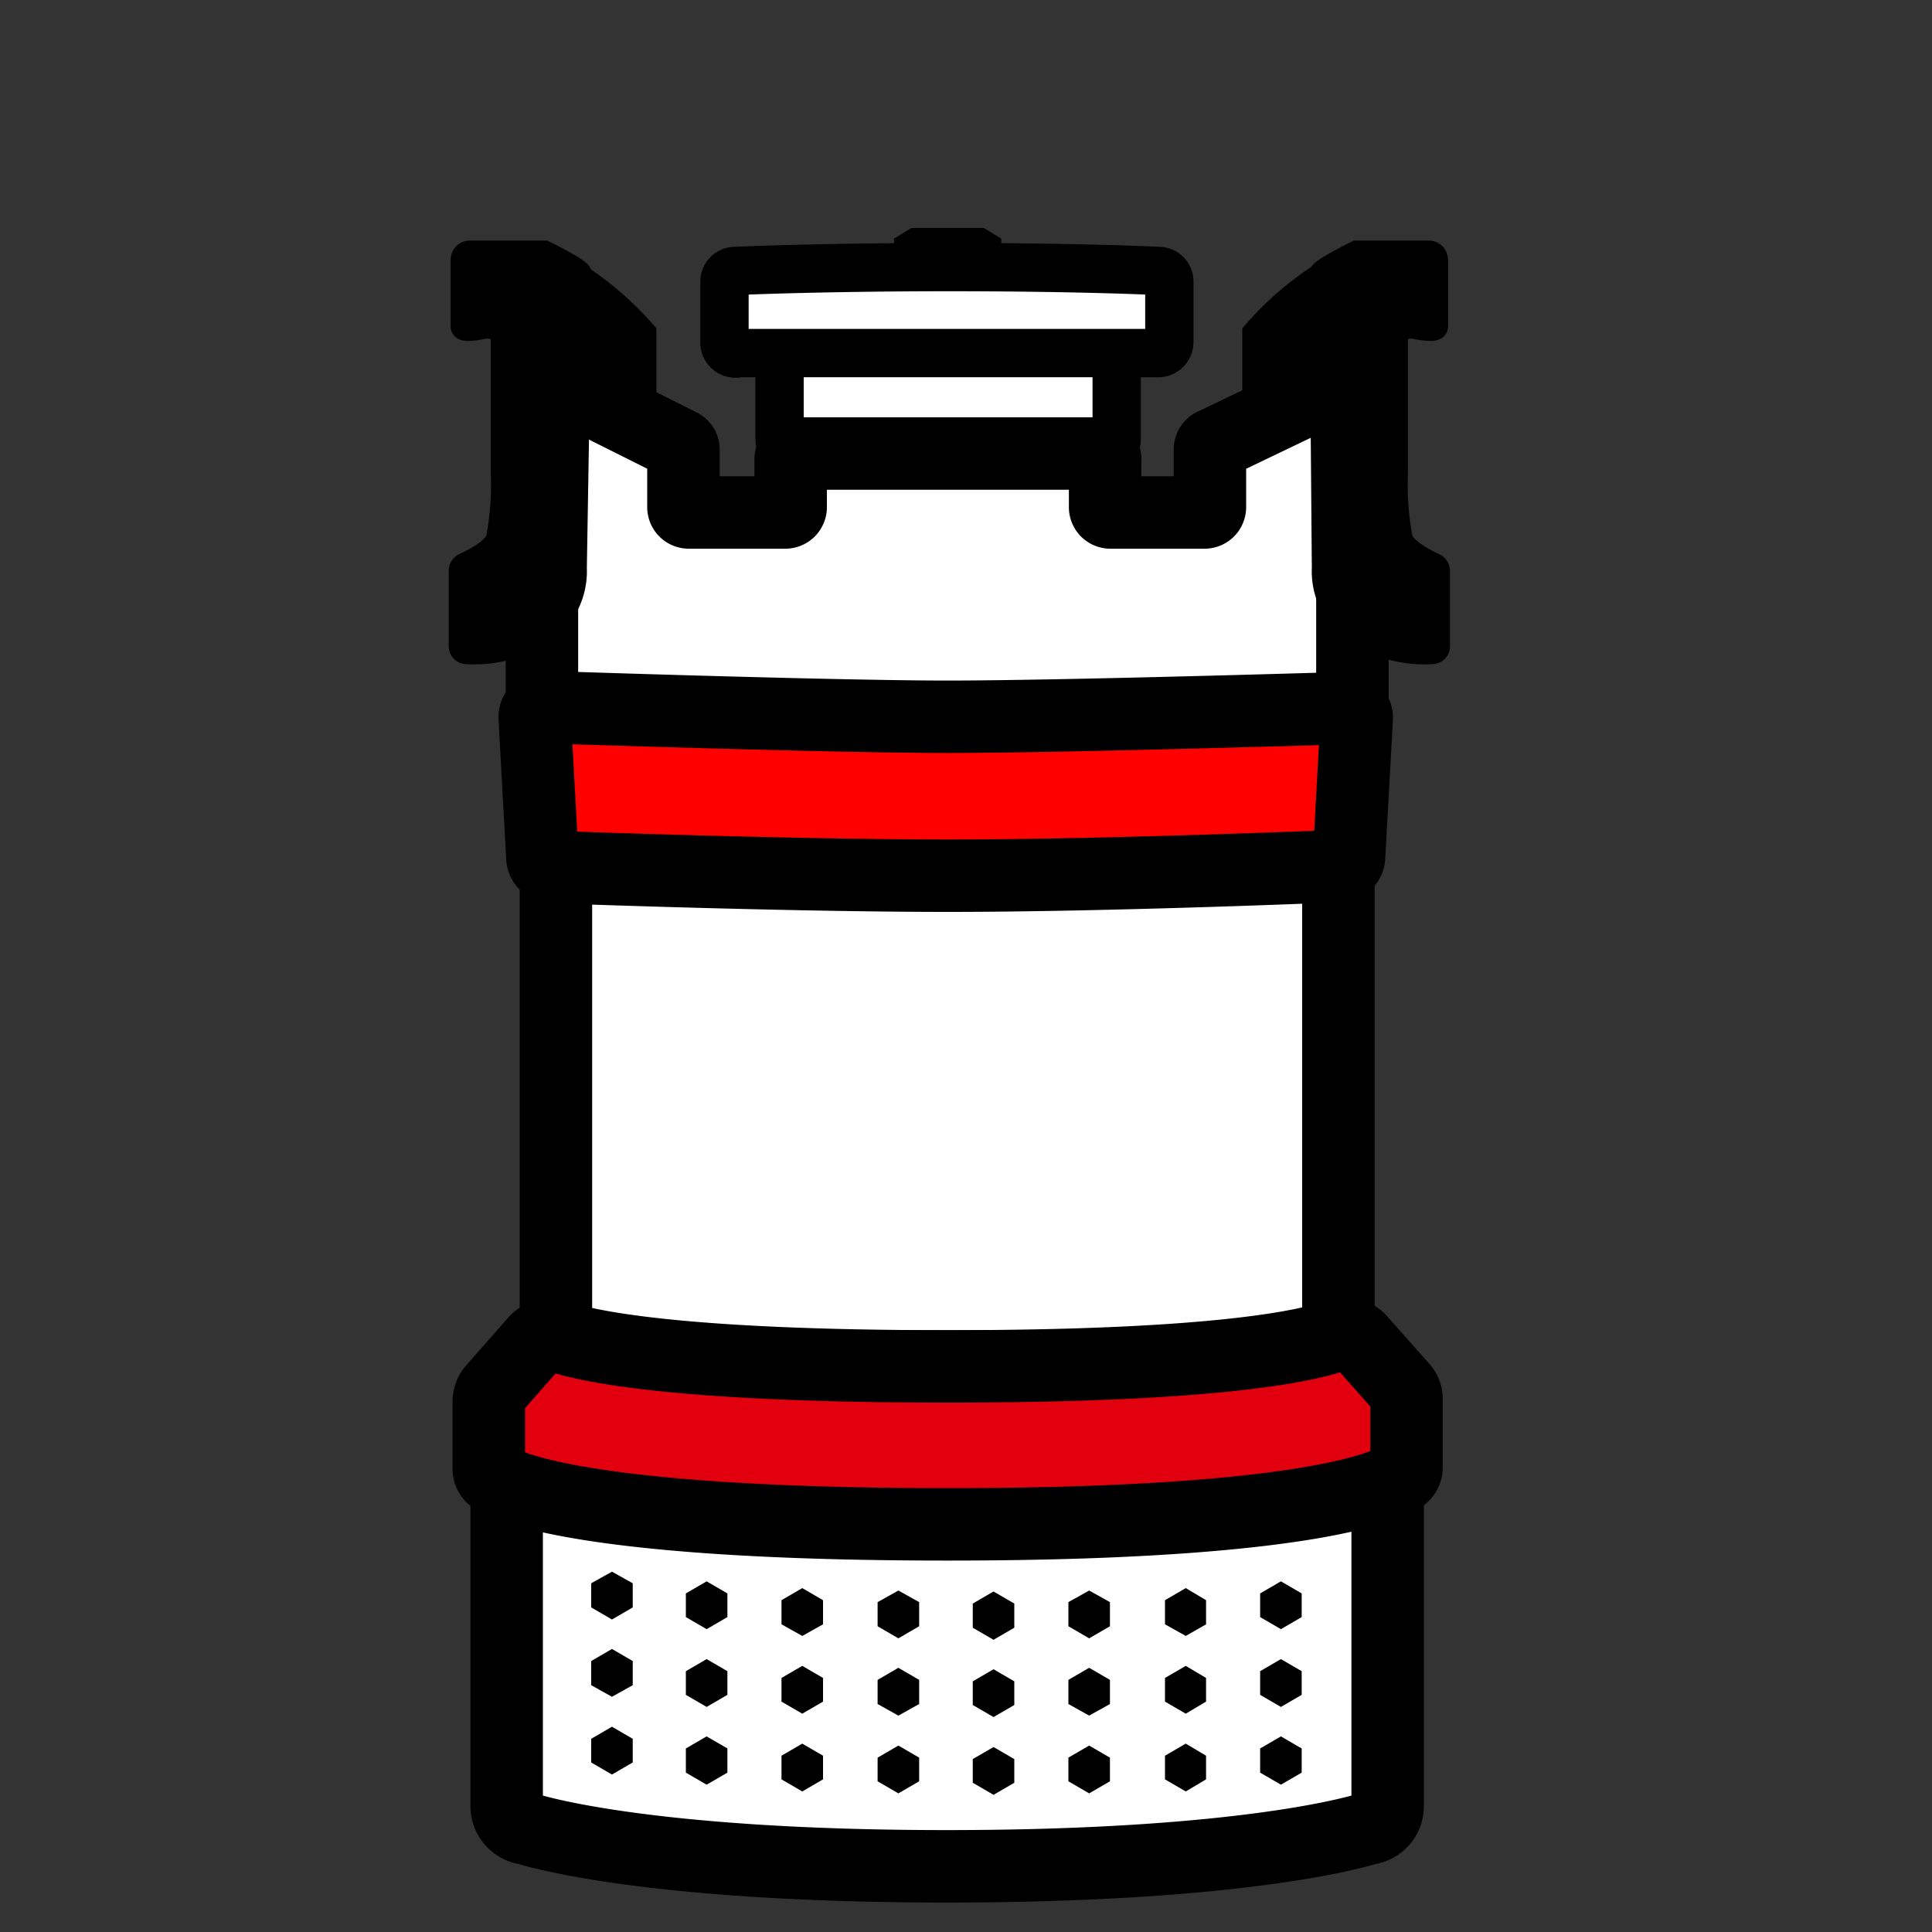 <svg id="Ebene_2" data-name="Ebene 2" xmlns="http://www.w3.org/2000/svg" viewBox="0 0 40 40"><rect x="0" y="0" width="40" height="40" fill="#333333" stroke="none"/><defs><style>.cls-1,.cls-2,.cls-3,.cls-4,.cls-5{stroke:#000;}.cls-1{stroke-miterlimit:5;stroke-width:0.5px;}.cls-2,.cls-3{fill:#fff;}.cls-2,.cls-3,.cls-4,.cls-5{stroke-miterlimit:10;}.cls-3,.cls-4,.cls-5{stroke-width:1.5px;}.cls-4{fill:#e3000e;}.cls-5{fill:red;}</style></defs><path class="cls-1" d="M27.74,5.46l.15,6.84a2.12,2.12,0,0,1-.06-.52L26.1,10.7a.31.31,0,0,1-.13-.25c0-.68,0-3.38,0-3.56A6.52,6.52,0,0,1,27.74,5.46Z"/><rect class="cls-2" x="16.14" y="6.97" width="6.98" height="2.42" rx="0.3"/><path class="cls-1" d="M11.57,5.46l-.15,6.84a2.12,2.12,0,0,0,.06-.52L13.2,10.7a.3.3,0,0,0,.14-.25c0-.68,0-3.38,0-3.56A6.67,6.67,0,0,0,11.57,5.46Z"/><path class="cls-3" d="M19.62,30.54H10.49V37.4a.47.47,0,0,0,.42.46s2.32.78,8.69.78,8.71-.78,8.71-.78a.47.47,0,0,0,.42-.46V30.54Z"/><polygon points="20.73 4.94 20.37 4.72 19.74 4.72 19.5 4.72 18.87 4.72 18.51 4.94 18.51 5.65 19.5 5.73 19.5 5.75 19.62 5.74 19.74 5.75 19.74 5.73 20.73 5.65 20.73 4.94"/><polygon class="cls-3" points="19.62 17.71 19.6 17.71 11.51 17.71 11.51 28.29 19.6 28.29 19.62 28.29 27.71 28.29 27.71 17.71 19.62 17.71"/><path class="cls-4" d="M28.15,27.74a.42.42,0,0,0-.46-.1c-.59.22-2.48.65-8.07.65s-7.49-.42-8.08-.63a.42.42,0,0,0-.45.11l-.88,1a.38.38,0,0,0-.09.24v1.4a.23.23,0,0,0,.21.23s1.2.92,9.29.92,9.29-.95,9.29-.95a.23.23,0,0,0,.21-.24V28.94A.36.36,0,0,0,29,28.7Z"/><path class="cls-2" d="M24,7.31h-8.7A.23.23,0,0,1,15,7.07V5.84a.22.22,0,0,1,.21-.23s1.73-.08,4.46-.08S24,5.61,24,5.61a.22.22,0,0,1,.21.23V7.07A.23.23,0,0,1,24,7.31Z"/><path class="cls-3" d="M28,8a.12.12,0,0,0-.17-.1L25.1,9.21a.12.12,0,0,0-.05.1V10.5a.11.11,0,0,1-.11.11H23a.11.11,0,0,1-.12-.11v-1a.11.11,0,0,0-.11-.11s-.66,0-3.14,0h0c-2.47,0-3.15,0-3.15,0a.11.11,0,0,0-.11.11v1a.11.11,0,0,1-.11.11h-2a.11.11,0,0,1-.11-.11V9.31a.11.11,0,0,0-.06-.1l-2.7-1.35a.12.12,0,0,0-.17.1v7H28Z"/><path class="cls-5" d="M27.89,14.66s-5.87.18-8.27.18-8.35-.2-8.35-.2a.21.21,0,0,0-.2.21l.16,2.91a.21.21,0,0,0,.2.19s4.81.18,8.2.18,8.1-.2,8.1-.2a.2.2,0,0,0,.2-.18l.16-2.89A.2.2,0,0,0,27.89,14.66Z"/><path class="cls-1" d="M12,5.67c0-.08-.73-.44-.73-.44H9.73a.15.15,0,0,0-.15.15V6.76c0,.11.46,0,.46,0,.27,0,.37.08.37.22s0,2.43,0,2.81a5.93,5.93,0,0,1-.1,1.37c-.08.24-.52.46-.7.54a.14.14,0,0,0-.07.12v1.56a.12.12,0,0,0,.12.12,2.57,2.57,0,0,0,1.24-.23,1.54,1.54,0,0,0,1-1.51S12,5.75,12,5.67Z"/><path class="cls-1" d="M27.36,5.67c0-.08.73-.44.73-.44h1.49a.15.15,0,0,1,.15.15V6.76c0,.11-.47,0-.47,0-.26,0-.36.08-.36.22s0,2.43,0,2.81a5.93,5.93,0,0,0,.1,1.37c.08.24.52.46.69.54a.13.13,0,0,1,.08.12v1.56a.12.12,0,0,1-.12.12,2.57,2.57,0,0,1-1.24-.23,1.54,1.54,0,0,1-1-1.51S27.36,5.75,27.36,5.67Z"/><polygon points="20.14 33.2 20.14 33.7 20.57 33.95 21 33.7 21 33.2 20.57 32.95 20.14 33.2"/><polygon points="18.17 33.17 18.17 33.67 18.6 33.92 19.03 33.67 19.03 33.17 18.6 32.93 18.17 33.17"/><polygon points="16.18 33.13 16.18 33.63 16.61 33.87 17.04 33.63 17.04 33.13 16.61 32.88 16.18 33.13"/><polygon points="14.2 32.99 14.2 33.48 14.63 33.73 15.06 33.48 15.06 32.99 14.63 32.74 14.2 32.99"/><polygon points="12.24 32.78 12.24 33.28 12.67 33.53 13.1 33.28 13.1 32.78 12.67 32.54 12.24 32.78"/><polygon points="20.14 34.81 20.14 35.3 20.57 35.55 21 35.3 21 34.81 20.57 34.56 20.14 34.81"/><polygon points="18.17 34.78 18.17 35.28 18.6 35.52 19.03 35.28 19.03 34.78 18.6 34.53 18.17 34.78"/><polygon points="16.18 34.74 16.18 35.23 16.61 35.48 17.04 35.23 17.04 34.74 16.61 34.49 16.18 34.74"/><polygon points="14.2 34.6 14.2 35.09 14.63 35.34 15.06 35.09 15.06 34.6 14.63 34.35 14.2 34.6"/><polygon points="12.24 34.39 12.24 34.89 12.67 35.13 13.1 34.89 13.1 34.39 12.67 34.14 12.24 34.39"/><polygon points="20.14 36.42 20.14 36.91 20.57 37.16 21 36.91 21 36.42 20.57 36.17 20.14 36.42"/><polygon points="18.17 36.39 18.17 36.88 18.6 37.13 19.03 36.88 19.03 36.39 18.6 36.14 18.17 36.39"/><polygon points="16.18 36.35 16.18 36.84 16.61 37.09 17.04 36.84 17.04 36.35 16.61 36.1 16.18 36.35"/><polygon points="14.2 36.2 14.2 36.7 14.63 36.95 15.06 36.7 15.06 36.2 14.63 35.95 14.2 36.2"/><polygon points="12.24 36 12.24 36.49 12.67 36.74 13.1 36.49 13.1 36 12.67 35.75 12.24 36"/><polygon points="22.98 33.17 22.98 33.67 22.55 33.92 22.12 33.67 22.12 33.17 22.55 32.93 22.98 33.17"/><polygon points="24.97 33.13 24.97 33.63 24.55 33.87 24.12 33.63 24.12 33.13 24.55 32.88 24.97 33.13"/><polygon points="26.95 32.99 26.95 33.48 26.52 33.73 26.09 33.48 26.09 32.99 26.52 32.74 26.95 32.99"/><polygon points="22.98 34.78 22.98 35.28 22.55 35.52 22.12 35.28 22.12 34.78 22.55 34.53 22.98 34.78"/><polygon points="24.97 34.74 24.97 35.23 24.55 35.48 24.12 35.23 24.12 34.74 24.55 34.49 24.97 34.74"/><polygon points="26.95 34.6 26.95 35.09 26.52 35.34 26.09 35.09 26.09 34.6 26.52 34.35 26.95 34.6"/><polygon points="22.98 36.39 22.98 36.88 22.55 37.13 22.12 36.88 22.12 36.39 22.55 36.14 22.98 36.39"/><polygon points="24.97 36.35 24.97 36.84 24.55 37.09 24.12 36.84 24.12 36.35 24.55 36.1 24.97 36.35"/><polygon points="26.95 36.2 26.95 36.7 26.52 36.95 26.09 36.7 26.09 36.2 26.52 35.95 26.95 36.2"/></svg>